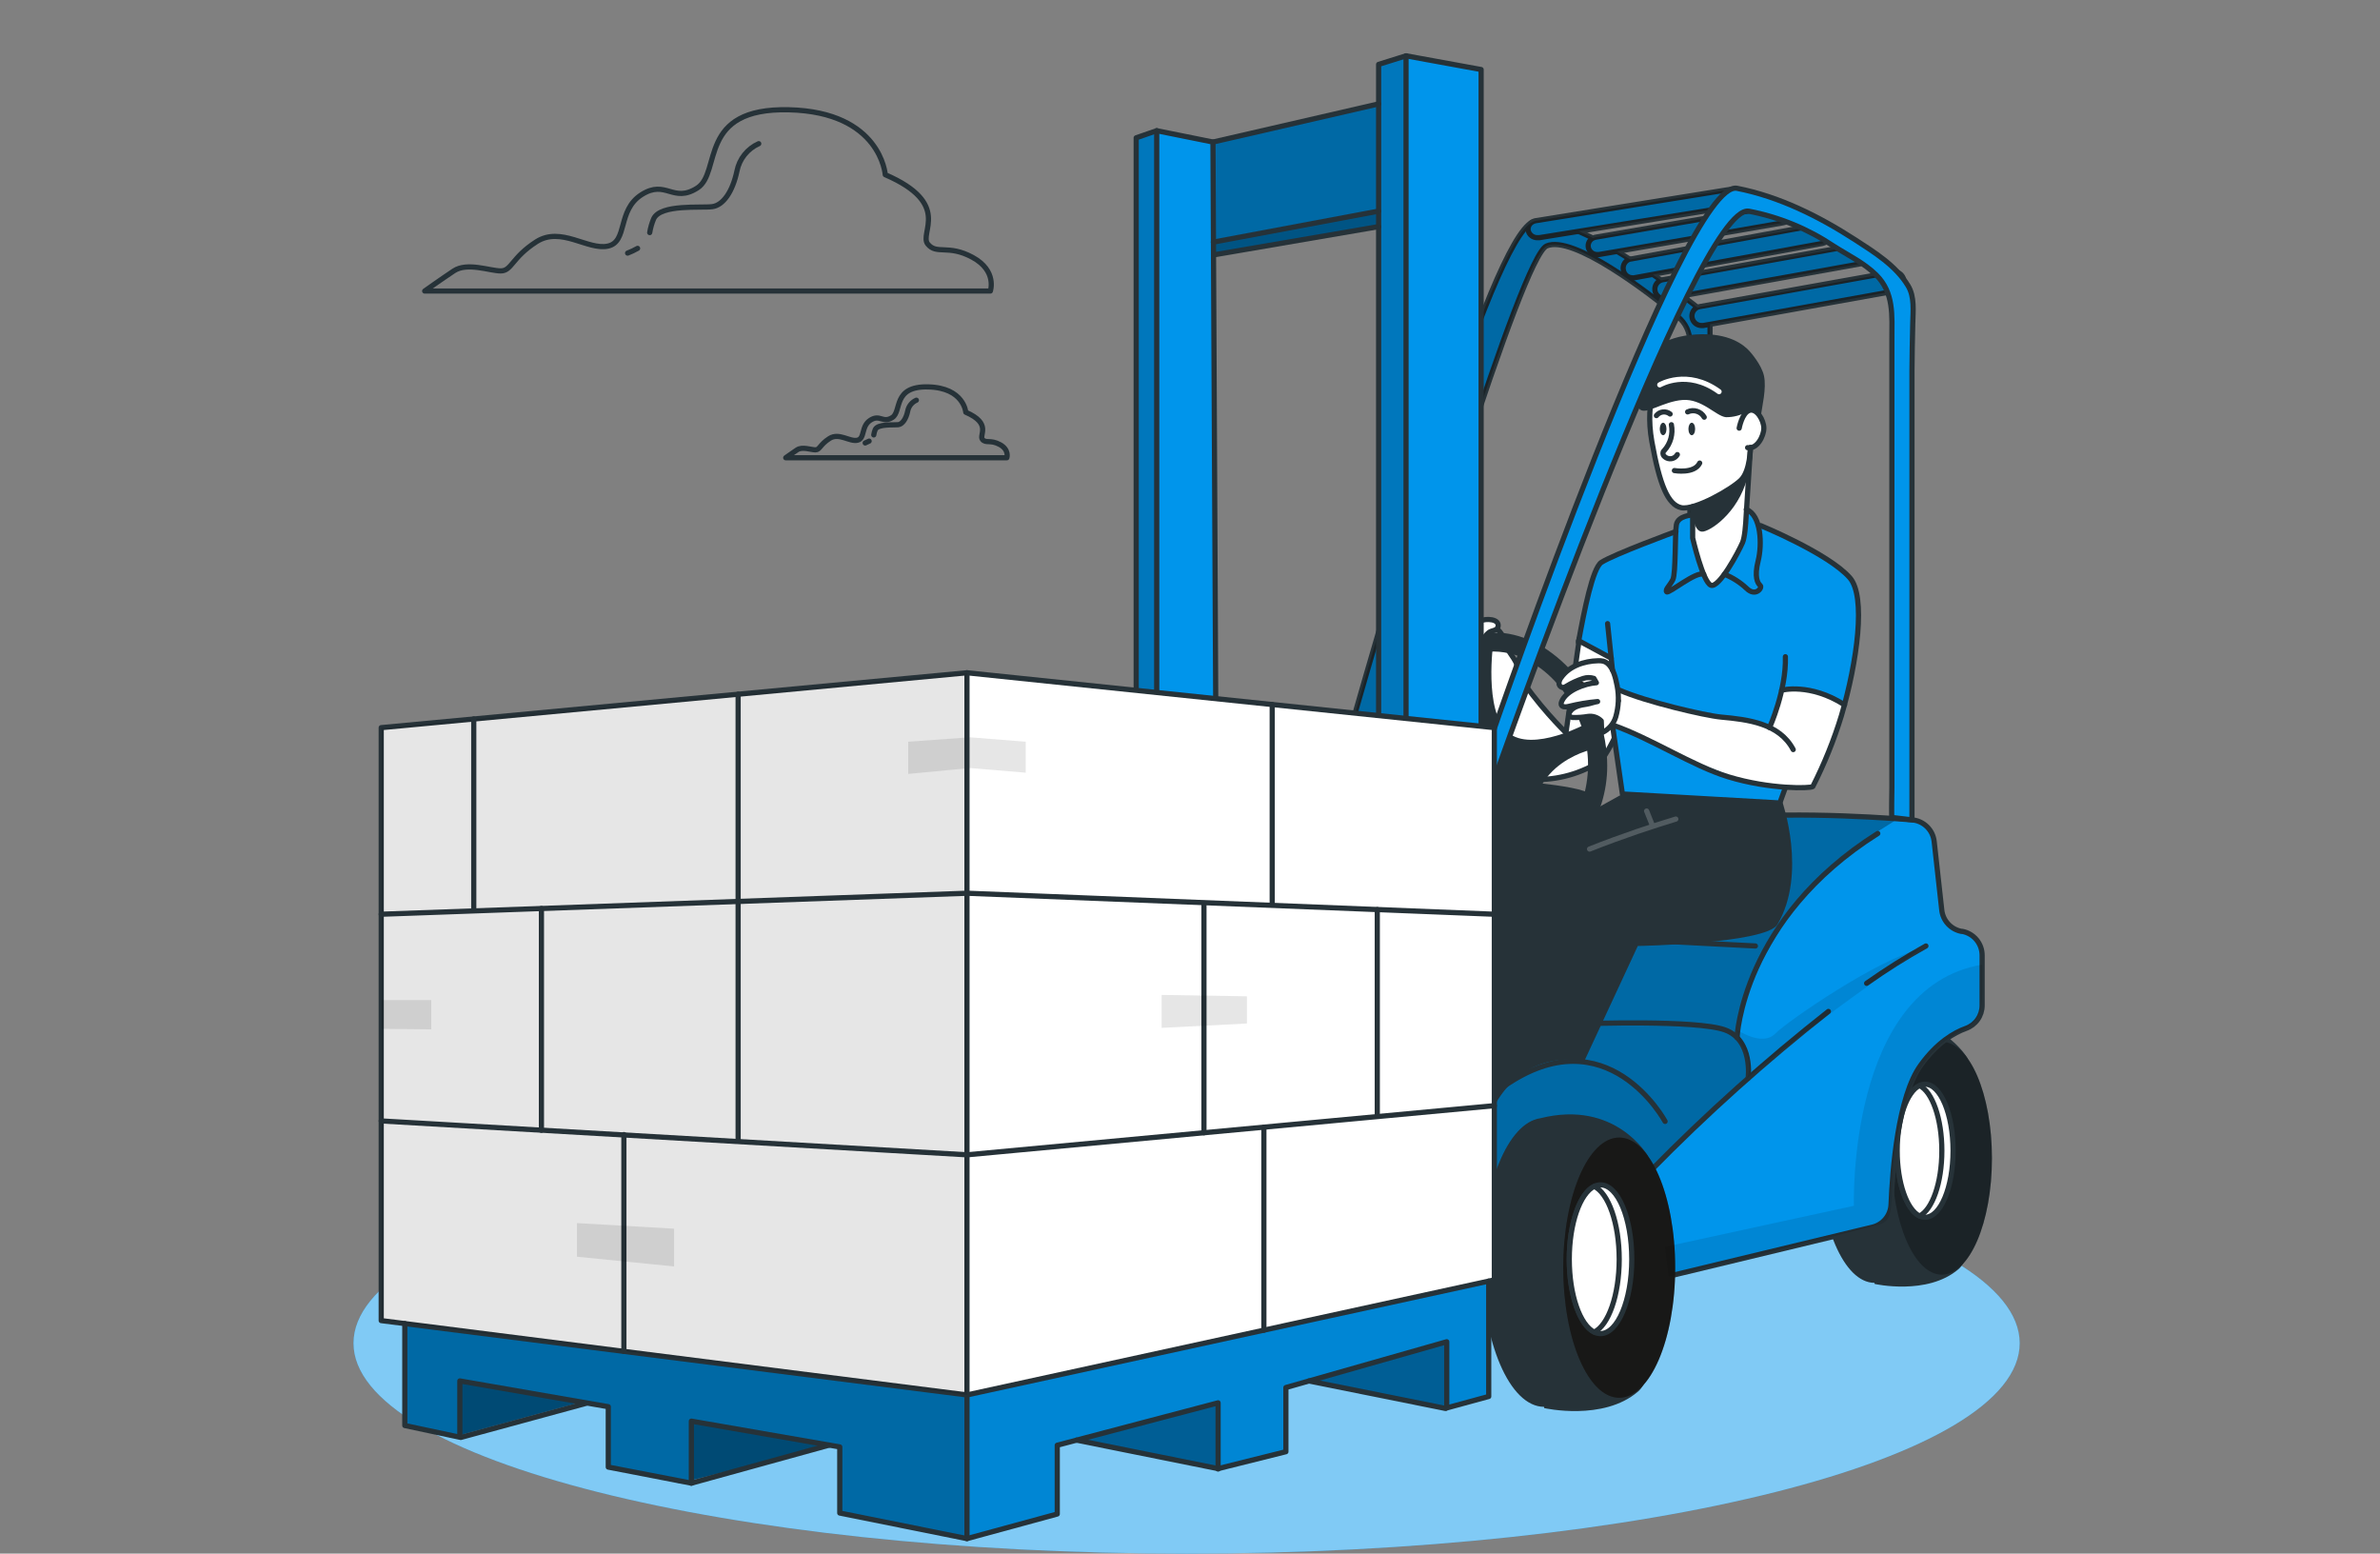 <?xml version="1.0" encoding="UTF-8"?> <svg xmlns="http://www.w3.org/2000/svg" width="190" height="124" viewBox="0 0 190 124" fill="none"><rect x="0" y="0" width="190" height="124" fill="#808080" stroke="none"/><g clip-path="url(#clip0_431_754)"><path d="M94.728 124C131.459 124 161.235 116.481 161.235 107.205C161.235 97.93 131.459 90.41 94.728 90.41C57.997 90.41 28.221 97.93 28.221 107.205C28.221 116.481 57.997 124 94.728 124Z" fill="#0095EB"></path><path opacity="0.5" d="M94.728 124C131.459 124 161.235 116.481 161.235 107.205C161.235 97.93 131.459 90.41 94.728 90.41C57.997 90.41 28.221 97.93 28.221 107.205C28.221 116.481 57.997 124 94.728 124Z" fill="white"></path><path d="M136.516 25.977V68.08L134.907 67.882V27.296C134.906 26.908 134.82 26.525 134.653 26.174C134.487 25.824 134.245 25.515 133.944 25.27C131.593 23.357 125.585 18.728 123.47 19.63C121.489 20.476 112.697 49.348 108.386 63.858C106.931 68.749 105.988 72.009 105.988 72.009L103.902 72.382C103.902 72.382 104.849 68.819 106.325 63.505C110.523 48.414 119.018 19.233 122.347 17.721C122.41 17.692 122.477 17.674 122.546 17.667C123.493 17.576 124.711 17.901 126.017 18.466C126.393 18.627 126.778 18.807 127.169 19.006C127.8 19.321 128.457 19.684 129.1 20.069C129.444 20.274 129.788 20.482 130.129 20.7C130.76 21.098 131.369 21.505 131.953 21.906L132.616 22.366C133.231 22.808 133.806 23.228 134.31 23.607C134.815 23.985 135.178 24.269 135.513 24.531L135.98 24.9C136.131 25.02 136.254 25.17 136.342 25.341C136.43 25.512 136.481 25.699 136.491 25.891C136.502 25.919 136.511 25.947 136.516 25.977Z" fill="#0095EB" stroke="#263238" stroke-width="0.414" stroke-miterlimit="10"></path><path d="M138.214 16.5L126.036 18.463L122.88 18.971C122.836 18.974 122.792 18.974 122.748 18.971C122.577 18.977 122.41 18.925 122.273 18.822C122.137 18.719 122.041 18.572 122 18.406C121.976 18.269 121.996 18.128 122.056 18.003C122.117 17.878 122.215 17.775 122.338 17.709C122.42 17.662 122.509 17.63 122.603 17.614L137.93 15.146C138.12 15.107 138.318 15.142 138.483 15.245C138.647 15.348 138.766 15.511 138.814 15.698C138.829 15.791 138.826 15.885 138.804 15.976C138.782 16.067 138.742 16.153 138.686 16.228C138.63 16.303 138.559 16.366 138.478 16.412C138.397 16.459 138.307 16.489 138.214 16.5Z" fill="#0095EB" stroke="#263238" stroke-width="0.414" stroke-miterlimit="10"></path><path d="M142.361 17.781L129.107 20.066L127.63 20.318C127.587 20.321 127.543 20.321 127.5 20.318C127.335 20.317 127.175 20.26 127.047 20.155C126.919 20.051 126.831 19.906 126.797 19.744C126.77 19.593 126.793 19.438 126.864 19.303C126.935 19.167 127.049 19.059 127.188 18.996C127.251 18.965 127.318 18.942 127.387 18.93L142.102 16.405C142.289 16.369 142.483 16.408 142.641 16.514C142.799 16.619 142.91 16.783 142.948 16.97C142.963 17.062 142.961 17.156 142.939 17.247C142.918 17.338 142.879 17.423 142.825 17.499C142.77 17.574 142.701 17.638 142.621 17.687C142.541 17.735 142.453 17.767 142.361 17.781Z" fill="#0095EB" stroke="#263238" stroke-width="0.414" stroke-miterlimit="10"></path><path d="M145.485 19.428L131.972 21.896L130.454 22.174C130.411 22.178 130.368 22.178 130.325 22.174C130.148 22.173 129.977 22.109 129.842 21.993C129.708 21.878 129.62 21.718 129.593 21.543C129.556 21.354 129.594 21.159 129.697 20.997C129.8 20.834 129.962 20.718 130.148 20.672H130.192L145.223 17.926C145.32 17.909 145.419 17.912 145.515 17.934C145.611 17.956 145.702 17.996 145.782 18.053C145.863 18.11 145.931 18.182 145.984 18.265C146.036 18.349 146.071 18.441 146.088 18.538C146.126 18.736 146.084 18.941 145.97 19.108C145.857 19.275 145.683 19.39 145.485 19.428Z" fill="#0095EB" stroke="#263238" stroke-width="0.414" stroke-miterlimit="10"></path><path d="M148.391 21.079L134.329 23.604L132.998 23.84C132.953 23.845 132.907 23.845 132.862 23.84C132.681 23.838 132.507 23.771 132.371 23.653C132.234 23.534 132.144 23.371 132.117 23.192C132.09 23.013 132.127 22.83 132.222 22.676C132.317 22.522 132.463 22.407 132.635 22.351C132.665 22.34 132.697 22.333 132.729 22.329L148.123 19.567C148.224 19.545 148.328 19.543 148.429 19.562C148.531 19.58 148.627 19.619 148.713 19.677C148.799 19.734 148.872 19.808 148.929 19.894C148.986 19.98 149.024 20.077 149.042 20.178C149.06 20.28 149.058 20.384 149.034 20.484C149.011 20.585 148.968 20.68 148.907 20.763C148.846 20.846 148.769 20.916 148.681 20.969C148.592 21.022 148.494 21.056 148.391 21.07V21.079Z" fill="#0095EB" stroke="#263238" stroke-width="0.414" stroke-miterlimit="10"></path><path d="M151.692 23.064C151.594 23.147 151.475 23.201 151.348 23.221L136.516 25.885L135.964 25.983C135.919 25.986 135.874 25.986 135.828 25.983C135.653 25.981 135.483 25.919 135.347 25.807C135.212 25.695 135.12 25.54 135.085 25.367C135.051 25.195 135.078 25.016 135.16 24.861C135.243 24.706 135.376 24.584 135.538 24.515C135.588 24.494 135.639 24.479 135.693 24.471L151.086 21.71C151.232 21.683 151.383 21.701 151.519 21.76C151.64 21.812 151.746 21.893 151.826 21.998C151.906 22.102 151.958 22.226 151.976 22.356C151.994 22.487 151.978 22.619 151.929 22.742C151.881 22.864 151.801 22.972 151.699 23.054L151.692 23.064Z" fill="#0095EB" stroke="#263238" stroke-width="0.414" stroke-miterlimit="10"></path><path opacity="0.3" d="M151.348 23.215L136.516 25.879C136.52 25.909 136.52 25.94 136.516 25.971V48.376L134.907 50.636V27.296C134.906 26.908 134.82 26.525 134.653 26.175C134.487 25.824 134.245 25.515 133.944 25.27C131.593 23.358 125.585 18.728 123.471 19.631C121.489 20.476 112.697 49.348 108.386 63.858L106.594 64.174L106.325 63.498C110.523 48.408 119.018 19.227 122.347 17.715C122.429 17.668 122.519 17.636 122.612 17.62L137.94 15.153C138.13 15.113 138.328 15.149 138.492 15.252C138.657 15.354 138.775 15.517 138.823 15.705C138.837 15.798 138.832 15.892 138.809 15.983C138.785 16.074 138.743 16.159 138.686 16.233C138.628 16.307 138.556 16.369 138.474 16.414C138.392 16.46 138.301 16.488 138.208 16.497L126.03 18.46C126.405 18.621 126.79 18.801 127.182 18.999C127.244 18.968 127.311 18.946 127.38 18.933L142.096 16.409C142.283 16.372 142.476 16.411 142.635 16.517C142.793 16.623 142.903 16.787 142.941 16.974C142.958 17.066 142.955 17.16 142.934 17.251C142.913 17.342 142.874 17.428 142.82 17.504C142.765 17.58 142.696 17.644 142.616 17.693C142.536 17.742 142.447 17.774 142.354 17.788L129.1 20.072C129.444 20.277 129.788 20.486 130.129 20.703H130.173L145.204 17.958C145.301 17.941 145.4 17.944 145.496 17.966C145.592 17.987 145.683 18.028 145.763 18.085C145.844 18.142 145.912 18.214 145.965 18.297C146.017 18.38 146.052 18.473 146.069 18.57C146.105 18.767 146.062 18.971 145.949 19.136C145.836 19.301 145.663 19.416 145.466 19.454L131.953 21.922L132.616 22.382C132.647 22.372 132.678 22.364 132.711 22.36L148.104 19.599C148.205 19.576 148.309 19.575 148.41 19.593C148.512 19.612 148.608 19.651 148.694 19.708C148.78 19.765 148.854 19.839 148.91 19.925C148.967 20.012 149.005 20.108 149.023 20.21C149.041 20.311 149.039 20.416 149.016 20.516C148.992 20.616 148.949 20.711 148.888 20.795C148.827 20.878 148.75 20.948 148.662 21.001C148.573 21.053 148.475 21.087 148.372 21.101L134.31 23.626C134.774 23.973 135.178 24.288 135.513 24.55C135.562 24.529 135.614 24.514 135.667 24.506L151.061 21.745C151.207 21.718 151.358 21.736 151.493 21.795C151.563 22.24 151.62 22.673 151.673 23.089C151.577 23.158 151.465 23.201 151.348 23.215Z" fill="black"></path><path d="M157.063 84.456C157.063 84.456 154.76 80.429 149.389 81.776C147.063 82.092 145.22 86.586 145.22 92.073C145.22 97.754 147.202 102.377 149.638 102.39L149.657 102.478C149.657 102.478 153.867 103.425 156.35 101.298C158.834 99.171 157.063 84.456 157.063 84.456Z" fill="#263238"></path><path d="M155.022 101.739C157.23 101.739 159.02 97.579 159.02 92.446C159.02 87.313 157.23 83.152 155.022 83.152C152.813 83.152 151.023 87.313 151.023 92.446C151.023 97.579 152.813 101.739 155.022 101.739Z" fill="#263238"></path><path opacity="0.3" d="M155.022 101.739C157.23 101.739 159.02 97.579 159.02 92.446C159.02 87.313 157.23 83.152 155.022 83.152C152.813 83.152 151.023 87.313 151.023 92.446C151.023 97.579 152.813 101.739 155.022 101.739Z" fill="black"></path><path d="M155.918 91.846C155.918 94.781 154.917 97.157 153.684 97.157C153.529 97.157 153.377 97.121 153.239 97.053C152.222 96.555 151.456 94.415 151.456 91.846C151.456 89.278 152.222 87.141 153.239 86.642C153.377 86.573 153.529 86.537 153.684 86.535C154.917 86.535 155.918 88.915 155.918 91.846Z" fill="white" stroke="#263238" stroke-width="0.414" stroke-miterlimit="10"></path><path d="M155.022 91.846C155.022 94.415 154.258 96.554 153.239 97.053C152.222 96.554 151.456 94.415 151.456 91.846C151.456 89.277 152.222 87.141 153.239 86.642C154.258 87.141 155.022 89.28 155.022 91.846Z" fill="white" stroke="#263238" stroke-width="0.414" stroke-miterlimit="10"></path><path d="M158.24 77.708C158.24 79.643 158.446 81.284 156.94 82.082C155.435 82.881 152.762 84.137 151.575 90.132C150.512 95.497 151.714 97.296 149.909 97.785C148.505 98.17 137.839 100.758 133.219 101.888L131.095 102.402L119.58 94.689L119.299 94.5L118.021 93.642L119.299 87.677L119.447 86.983L125.512 78.491L135.926 67.995L140.975 64.915C140.975 64.915 152.932 65.063 153.57 65.773C154.207 66.483 154.375 66.868 154.684 69.75C154.993 72.631 154.627 73.773 156.577 74.338C158.266 74.821 158.275 75.556 158.25 77.001C158.247 77.216 158.24 77.453 158.24 77.708Z" fill="#0095EB"></path><path opacity="0.3" d="M151.456 65.344C151.456 65.344 151.355 65.42 151.351 65.43C150.471 66.133 146.252 68.188 143.696 71.811C141.14 75.433 138.615 80.072 138.669 82.814C139.126 83.119 139.451 83.586 139.577 84.121V85.977C134.781 90.319 131.373 94.112 131.373 94.112L119.58 94.68H119.299V87.182L119.447 86.974L125.512 78.482L135.926 67.986L140.975 64.906C140.975 64.906 147.855 64.994 151.456 65.344Z" fill="black"></path><path d="M132.685 101.989L149.499 97.94C149.906 97.838 150.269 97.607 150.534 97.281C150.799 96.955 150.95 96.552 150.966 96.132C151.077 93.396 151.519 87.52 153.33 85.024C154.643 83.209 155.99 82.424 156.94 82.083C157.319 81.948 157.647 81.7 157.88 81.372C158.112 81.043 158.237 80.651 158.237 80.249V76.251C158.238 75.798 158.081 75.36 157.793 75.01C157.505 74.661 157.104 74.424 156.659 74.338H156.593C156.182 74.262 155.806 74.055 155.522 73.748C155.237 73.441 155.06 73.05 155.015 72.634L154.409 67.165C154.361 66.715 154.158 66.296 153.833 65.98C153.509 65.664 153.084 65.472 152.633 65.436C149.183 65.165 140.956 64.663 135.743 65.575" stroke="#263238" stroke-width="0.414" stroke-linecap="round" stroke-linejoin="round"></path><path d="M149.016 78.482C150.541 77.406 152.121 76.412 153.75 75.503" stroke="#263238" stroke-width="0.414" stroke-linecap="round" stroke-linejoin="round"></path><path d="M131.783 93.437C136.232 88.9 140.969 84.655 145.965 80.728" stroke="#263238" stroke-width="0.414" stroke-linecap="round" stroke-linejoin="round"></path><path d="M132.928 89.505C132.928 89.505 128.296 80.899 120.015 86.737" stroke="#263238" stroke-width="0.414" stroke-linecap="round" stroke-linejoin="round"></path><path d="M139.558 86.052C139.558 86.052 139.966 83.013 137.703 82.199C135.44 81.385 126.472 81.707 126.472 81.707" stroke="#263238" stroke-width="0.414" stroke-linecap="round" stroke-linejoin="round"></path><path d="M138.669 82.814C138.669 82.814 139.069 73.347 149.906 66.524" stroke="#263238" stroke-width="0.414" stroke-linecap="round" stroke-linejoin="round"></path><path d="M131.546 92.247C131.546 92.247 128.974 87.747 122.969 89.252C120.372 89.618 118.311 94.617 118.311 100.758C118.311 107.117 120.52 112.273 123.262 112.286L123.281 112.387C123.281 112.387 127.99 113.453 130.767 111.068C133.544 108.682 131.546 92.247 131.546 92.247Z" fill="#263238"></path><path d="M129.264 111.563C131.732 111.563 133.733 106.913 133.733 101.178C133.733 95.442 131.732 90.792 129.264 90.792C126.797 90.792 124.796 95.442 124.796 101.178C124.796 106.913 126.797 111.563 129.264 111.563Z" fill="#222221"></path><path opacity="0.3" d="M129.264 111.563C131.732 111.563 133.733 106.913 133.733 101.178C133.733 95.442 131.732 90.792 129.264 90.792C126.797 90.792 124.796 95.442 124.796 101.178C124.796 106.913 126.797 111.563 129.264 111.563Z" fill="black"></path><path d="M130.268 100.505C130.268 103.784 129.148 106.441 127.769 106.441C127.595 106.44 127.425 106.399 127.27 106.321C126.134 105.766 125.279 103.374 125.279 100.505C125.279 97.637 126.134 95.245 127.27 94.689C127.425 94.612 127.595 94.57 127.769 94.569C129.164 94.569 130.268 97.23 130.268 100.505Z" fill="white" stroke="#263238" stroke-width="0.414" stroke-miterlimit="10"></path><path d="M129.265 100.505C129.265 103.374 128.409 105.766 127.27 106.321C126.134 105.766 125.279 103.374 125.279 100.505C125.279 97.637 126.134 95.245 127.27 94.689C128.409 95.245 129.265 97.637 129.265 100.505Z" fill="white" stroke="#263238" stroke-width="0.414" stroke-miterlimit="10"></path><path opacity="0.1" d="M156.934 82.082C155.425 82.884 152.756 84.137 151.569 90.133C150.506 95.497 151.708 97.296 149.903 97.785C148.499 98.17 137.832 100.758 133.212 101.888L132.925 99.515L148 96.239C148 96.239 147.46 78.807 158.247 76.989C158.247 77.213 158.247 77.45 158.247 77.705C158.24 79.643 158.446 81.281 156.934 82.082Z" fill="black"></path><path opacity="0.1" d="M138.669 82.19C138.669 82.19 140.663 83.562 141.714 82.505C142.765 81.448 149.919 76.56 153.235 75.774C153.235 75.774 142.377 83.348 138.874 86.614C138.874 86.614 140.679 85.652 138.874 83.143L138.669 82.19Z" fill="black"></path><path d="M117.636 52.305C117.636 52.305 118.349 60.216 122.054 62.198C123.991 62.332 125.922 61.867 127.586 60.866C128.87 60.065 131.451 52.501 131.688 51.768L126.087 50.932L125.014 58.484C125.014 58.484 122.562 56.095 121.138 53.697C121.322 52.807 120.479 52.28 120.245 51.51C119.166 48.016 117.636 52.305 117.636 52.305Z" fill="white" stroke="#263238" stroke-width="0.414" stroke-linecap="round" stroke-linejoin="round"></path><path d="M138.315 40.553C138.315 40.553 139.893 40.553 140.549 41.96C140.549 41.96 146.511 44.409 147.662 46.12C148.814 47.83 148.294 54.612 146.864 57.534C145.973 59.31 144.49 60.719 142.67 61.517L142.102 64.088L129.709 63.959L128.498 56.18L128.545 52.535L126.039 51.134C126.039 51.134 126.781 45.422 127.848 44.886C128.914 44.349 133.582 42.434 133.582 42.434C133.582 42.434 133.897 41.487 134.528 41.219C135.159 40.951 138.315 40.553 138.315 40.553Z" fill="#0095EB"></path><path d="M147.252 56.253C147.252 56.253 145.731 61.715 144.728 62.782C144.728 62.782 142.029 62.996 139.994 62.498C137.959 61.999 129.58 58.6 128.573 57.559C127.567 56.518 129.463 55.243 129.463 55.243C130.792 55.714 132.147 56.109 133.522 56.426C135.914 56.988 140.092 57.373 141.266 58.07L142.231 55.085C143.103 54.9 144.004 54.908 144.872 55.11C145.739 55.312 146.552 55.702 147.252 56.253Z" fill="white"></path><path d="M131.688 31.755C131.688 31.755 131.473 33.434 132.124 36.615C132.774 39.796 133.301 40.626 134.209 40.531C135.118 40.436 135.118 40.951 135.118 40.951V42.939C135.118 42.939 136.024 46.508 136.576 46.71C137.129 46.912 138.747 43.983 139.142 43.153C139.536 42.323 139.54 38.634 139.54 38.634L139.726 35.728C140.074 35.663 140.382 35.463 140.584 35.171C140.785 34.88 140.864 34.521 140.802 34.172C140.603 32.866 139.101 31.133 139.101 31.133C139.101 31.133 134.38 30.006 131.688 31.755Z" fill="white"></path><path d="M119.296 62.198C119.296 62.198 126.238 62.615 126.948 63.4C127.658 64.186 127.497 66.07 127.497 66.07L128.93 67.089L126.472 84.705C126.472 84.705 121.905 83.521 119.296 88.252V62.198Z" fill="#263238"></path><path d="M133.43 33.898C133.502 34.262 133.489 34.639 133.389 34.997C133.29 35.356 133.109 35.686 132.859 35.962C132.824 35.993 132.796 36.031 132.774 36.072C132.751 36.14 132.75 36.213 132.772 36.281C132.794 36.349 132.836 36.408 132.894 36.451C132.967 36.516 133.054 36.565 133.149 36.592C133.243 36.619 133.343 36.625 133.44 36.609C133.537 36.593 133.63 36.556 133.71 36.499C133.791 36.443 133.858 36.369 133.907 36.283" stroke="#263238" stroke-width="0.414" stroke-linecap="round" stroke-linejoin="round"></path><path d="M133.329 33.045C133.249 32.981 133.157 32.934 133.059 32.906C132.96 32.877 132.857 32.869 132.755 32.88C132.653 32.892 132.555 32.924 132.465 32.974C132.376 33.024 132.297 33.091 132.234 33.172" stroke="#263238" stroke-width="0.414" stroke-linecap="round" stroke-linejoin="round"></path><path d="M134.727 32.875C134.961 32.765 135.227 32.748 135.473 32.827C135.719 32.905 135.926 33.073 136.052 33.298" stroke="#263238" stroke-width="0.414" stroke-linecap="round" stroke-linejoin="round"></path><path d="M133.039 34.238C133.039 34.513 132.919 34.734 132.77 34.734C132.622 34.734 132.502 34.513 132.502 34.238C132.502 33.964 132.622 33.74 132.77 33.74C132.919 33.74 133.039 33.964 133.039 34.238Z" fill="#263238"></path><path d="M135.058 34.737C135.207 34.737 135.327 34.514 135.327 34.238C135.327 33.963 135.207 33.74 135.058 33.74C134.91 33.74 134.79 33.963 134.79 34.238C134.79 34.514 134.91 34.737 135.058 34.737Z" fill="#263238"></path><path d="M133.67 37.558C133.67 37.558 135.264 37.842 135.69 36.959" stroke="#263238" stroke-width="0.414" stroke-linecap="round" stroke-linejoin="round"></path><path d="M132.502 29.842C132.502 29.842 131.256 31.811 131.871 35.248C132.486 38.685 133.149 40.297 134.222 40.521C135.295 40.745 138.325 39.016 139.025 38.274C139.726 37.533 139.738 35.718 139.738 35.718" stroke="#263238" stroke-width="0.414" stroke-linecap="round" stroke-linejoin="round"></path><path d="M138.842 34.172C138.842 34.172 139.06 32.96 139.65 32.758C140.24 32.556 140.811 33.541 140.811 34.172C140.811 34.803 140.262 35.876 139.514 35.728" stroke="#263238" stroke-width="0.414" stroke-linecap="round" stroke-linejoin="round"></path><path d="M139.48 32.85C138.965 33.151 138.378 33.306 137.782 33.298C136.98 33.213 135.866 31.799 134.31 31.925C132.755 32.051 131.439 33.108 130.931 32.686C130.423 32.263 131.186 31.123 131.186 31.123L131.543 30.672C131.543 30.672 131.448 29.707 131.448 28.902C131.448 28.097 132.739 26.857 135.399 26.693C138.059 26.529 139.243 27.558 139.672 28.031C139.773 28.145 140.619 29.098 140.821 29.994C141.042 31.01 140.653 32.48 140.559 33.31C140.149 32.474 139.48 32.85 139.48 32.85Z" fill="#263238"></path><path d="M132.502 30.716C132.502 30.716 134.695 29.41 137.236 31.259" stroke="white" stroke-width="0.414" stroke-linecap="round" stroke-linejoin="round"></path><path d="M135.128 40.439V42.939C135.128 42.939 135.939 46.467 136.586 46.71C137.233 46.953 138.776 44.075 139.11 43.305C139.284 42.891 139.363 41.926 139.401 41.115L139.745 35.728" stroke="#263238" stroke-width="0.414" stroke-linecap="round" stroke-linejoin="round"></path><path d="M135.058 41.114C135.058 41.114 133.951 41.156 133.828 41.885C133.705 42.614 133.79 45.776 133.547 46.261C133.304 46.748 132.897 47.072 133.058 47.237C133.219 47.401 135.431 45.548 136.008 45.845" stroke="#263238" stroke-width="0.414" stroke-linecap="round" stroke-linejoin="round"></path><path d="M137.662 45.833C138.313 46.094 138.91 46.474 139.423 46.953C140.155 47.682 140.723 46.899 140.518 46.723C140.313 46.546 140.032 46.06 140.357 44.763C140.682 43.466 140.609 41.118 139.41 40.66" stroke="#263238" stroke-width="0.414" stroke-linecap="round" stroke-linejoin="round"></path><path d="M126.008 51.27C126.472 48.72 127.144 45.34 127.841 44.886C128.848 44.233 133.793 42.421 133.793 42.421" stroke="#263238" stroke-width="0.414" stroke-linecap="round" stroke-linejoin="round"></path><path d="M128.005 52.879L129.52 63.372L142.086 64.089L142.528 62.87" stroke="#263238" stroke-width="0.414" stroke-linecap="round" stroke-linejoin="round"></path><path d="M129.192 55.931L125.433 54.236" stroke="#222221" stroke-width="0.414" stroke-linecap="round" stroke-linejoin="round"></path><path d="M127.586 57.117C126.769 54.846 125.213 52.914 123.168 51.633C121.151 50.418 118.964 50.153 117.004 50.888C115.045 51.623 113.568 53.258 112.848 55.498C112.672 56.055 112.546 56.626 112.473 57.206L113.984 57.408C114.042 56.918 114.148 56.435 114.3 55.965C114.874 54.179 116.02 52.882 117.535 52.314C118.084 52.107 118.667 52 119.255 51.999C120.36 52.017 121.44 52.339 122.376 52.93C123.223 53.449 123.971 54.116 124.585 54.899C125.242 55.725 125.764 56.651 126.131 57.641C126.891 59.565 126.983 61.689 126.393 63.672C125.818 65.458 124.673 66.755 123.158 67.323C121.887 67.776 120.49 67.723 119.258 67.175V68.803C119.96 69.036 120.695 69.157 121.435 69.16C122.206 69.159 122.97 69.02 123.691 68.749C125.651 68.014 127.128 66.376 127.848 64.136C128.154 63.162 128.31 62.146 128.308 61.125C128.308 59.757 128.063 58.4 127.586 57.117Z" fill="#263238"></path><path d="M119.22 51.248C119.22 51.248 118.428 56.733 120.368 58.443C122.309 60.153 126.775 57.692 126.775 57.692L127.469 59.721C127.469 59.721 121.716 60.687 122.42 66.458L119.15 66.885V58.064L116.468 57.72C116.468 57.72 116.635 54.997 114.735 53.498C116.042 52.42 117.575 51.651 119.22 51.248Z" fill="#263238"></path><path d="M128.725 57.859C131.881 58.967 135.112 61.128 137.974 62.002C141.316 63.022 144.526 62.924 144.718 62.782C145.645 60.959 146.412 59.058 147.009 57.102C148.271 52.8 148.978 47.596 147.672 46.11C145.965 44.169 140.559 41.951 140.559 41.951" stroke="#263238" stroke-width="0.414" stroke-linecap="round" stroke-linejoin="round"></path><path d="M135.128 40.95C135.128 40.95 135.204 42.598 136.008 42.421C136.813 42.244 139.05 40.603 139.615 37.602C139.1 38.299 138.432 38.869 137.662 39.268C136.333 39.975 135.39 40.357 135.39 40.357L135.128 40.95Z" fill="#263238"></path><path d="M128.984 54.211C128.829 53.599 128.551 52.911 127.977 52.769C127.848 52.74 127.715 52.729 127.582 52.737C126.462 52.763 125.279 53.16 124.632 54.075C124.531 54.2 124.47 54.352 124.455 54.511C124.451 54.591 124.474 54.67 124.521 54.735C124.568 54.8 124.636 54.847 124.714 54.868C124.826 54.873 124.936 54.842 125.029 54.779C125.46 54.514 125.921 54.303 126.402 54.148C126.677 54.06 126.973 54.06 127.248 54.148C127.302 54.218 127.39 54.423 127.444 54.492C126.541 54.549 125.017 55.098 124.663 56.01C124.629 56.081 124.619 56.16 124.635 56.237C124.695 56.449 124.998 56.439 125.212 56.386C125.978 56.195 126.756 56.064 127.541 55.994C127.251 56.035 126.967 56.158 126.68 56.202C126.162 56.275 125.579 56.395 125.313 56.834C125.287 56.871 125.269 56.914 125.261 56.959C125.253 57.005 125.254 57.051 125.266 57.096C125.307 57.206 125.443 57.25 125.563 57.266C125.959 57.278 126.355 57.25 126.746 57.184C126.942 57.152 127.143 57.168 127.332 57.23C127.521 57.292 127.692 57.399 127.832 57.541C127.854 57.888 127.847 58.146 127.87 58.487C128.136 58.37 128.373 58.196 128.566 57.978C128.759 57.76 128.902 57.503 128.987 57.225C129.221 56.417 129.26 55.564 129.1 54.738C129.069 54.59 129.031 54.404 128.984 54.211Z" fill="white" stroke="#263238" stroke-width="0.414" stroke-linecap="round" stroke-linejoin="round"></path><path d="M141.269 58.07C141.269 58.07 142.613 55.085 142.531 52.415" stroke="#263238" stroke-width="0.414" stroke-linecap="round" stroke-linejoin="round"></path><path d="M142.288 64C142.288 64 144.289 69.74 141.897 73.783C140.991 75.317 130.748 75.503 130.748 75.503L126.472 84.705L121.646 67.768L129.52 63.372L142.288 64Z" fill="#263238"></path><path d="M130.378 74.998L140.136 75.503" stroke="#263238" stroke-width="0.414" stroke-linecap="round" stroke-linejoin="round"></path><path d="M129.299 55.088C131.385 56.006 136.1 57.114 137.4 57.234C139.524 57.429 142.051 57.723 143.156 59.828" stroke="#263238" stroke-width="0.414" stroke-linecap="round" stroke-linejoin="round"></path><path d="M142.234 55.088C142.234 55.088 144.491 54.485 147.252 56.256" stroke="#263238" stroke-width="0.414" stroke-linecap="round" stroke-linejoin="round"></path><g opacity="0.2"><path d="M133.783 65.373C132.06 65.896 129.53 66.72 126.898 67.768" stroke="white" stroke-width="0.414" stroke-linecap="round" stroke-linejoin="round"></path><path d="M131.868 65.767L131.454 64.732" stroke="white" stroke-width="0.414" stroke-linecap="round" stroke-linejoin="round"></path></g><path d="M128.725 53.476L128.337 49.774" stroke="#263238" stroke-width="0.414" stroke-linecap="round" stroke-linejoin="round"></path><path d="M115.733 51.112C115.322 51.557 114.931 52.1 114.982 52.69C114.982 52.752 114.998 52.813 115.027 52.868C115.056 52.923 115.098 52.97 115.149 53.006C115.225 53.028 115.305 53.027 115.38 53.003C115.455 52.98 115.522 52.934 115.572 52.873C115.771 52.683 115.914 52.442 115.985 52.176C116.058 51.933 116.329 50.468 115.733 51.112Z" fill="white" stroke="#263238" stroke-width="0.414" stroke-linecap="round" stroke-linejoin="round"></path><path d="M117.137 51.617C116.916 51.973 116.658 52.305 116.367 52.608C116.355 52.619 116.341 52.628 116.326 52.633C116.31 52.631 116.294 52.624 116.282 52.614C116.196 52.543 116.126 52.456 116.076 52.357C116.025 52.258 115.995 52.151 115.988 52.04C115.977 51.819 116.006 51.597 116.073 51.387C116.175 50.933 116.425 50.527 116.783 50.232C116.848 50.18 116.926 50.146 117.008 50.134C117.096 50.129 117.185 50.149 117.263 50.191C117.394 50.245 117.518 50.313 117.636 50.392C117.505 50.814 117.338 51.224 117.137 51.617Z" fill="white" stroke="#263238" stroke-width="0.414" stroke-linecap="round" stroke-linejoin="round"></path><path d="M118.235 49.544C117.5 49.929 117.093 51.033 117.004 51.803C116.973 52.062 117.004 52.349 117.32 52.412C117.47 52.428 117.621 52.399 117.755 52.328C117.889 52.258 117.999 52.15 118.071 52.018C118.209 51.751 118.314 51.47 118.387 51.178C118.468 50.887 118.648 50.633 118.895 50.459C119.122 50.307 119.526 50.342 119.592 50.014C119.725 49.37 118.582 49.364 118.235 49.544Z" fill="white" stroke="#263238" stroke-width="0.414" stroke-linecap="round" stroke-linejoin="round"></path><path d="M128.627 52.535L126.023 51.134" stroke="#263238" stroke-width="0.414" stroke-linecap="round" stroke-linejoin="round"></path><path d="M118.241 5.55V57.828L112.242 57.862L110.059 58.304V18.087L110.049 18.09H110.046L96.981 20.328L96.836 20.353L97.054 55.622L90.704 54.962V10.996L92.346 10.431L96.836 11.34L96.865 11.334L109.895 8.276L109.91 8.27L110.046 5.392V5.386L110.059 5.139L112.242 4.455L118.241 5.55Z" fill="#0095EB"></path><path opacity="0.3" d="M110.046 18.09L97.193 20.293L96.981 20.328L96.865 11.334L109.895 8.276L110.027 16.923L110.046 18.09Z" fill="black"></path><path opacity="0.2" d="M110.046 18.09L96.981 20.328L97 19.299L110.027 16.923L110.046 18.09Z" fill="black"></path><path opacity="0.2" d="M92.346 10.431V55.135L90.704 54.962V10.996L92.346 10.431Z" fill="black"></path><path opacity="0.2" d="M112.242 4.455V57.862L110.059 58.304L110.049 18.09L110.046 5.392V5.386L110.059 5.139L112.242 4.455Z" fill="black"></path><path d="M118.241 58.118V5.55L112.246 4.455L110.059 5.139V58.639" stroke="#263238" stroke-width="0.414" stroke-linecap="round" stroke-linejoin="round"></path><path d="M112.246 4.455V58.304" stroke="#263238" stroke-width="0.414" stroke-linecap="round" stroke-linejoin="round"></path><path d="M97.054 56.142L96.833 11.337L92.342 10.431L90.704 10.999V55.779" stroke="#263238" stroke-width="0.414" stroke-linecap="round" stroke-linejoin="round"></path><path d="M92.342 10.431V56.764" stroke="#263238" stroke-width="0.414" stroke-linecap="round" stroke-linejoin="round"></path><path d="M96.833 11.337L110.059 8.292" stroke="#263238" stroke-width="0.414" stroke-linecap="round" stroke-linejoin="round"></path><path d="M96.865 19.324L110.059 16.85" stroke="#263238" stroke-width="0.414" stroke-linecap="round" stroke-linejoin="round"></path><path d="M96.981 20.328L110.059 18.087" stroke="#263238" stroke-width="0.414" stroke-linecap="round" stroke-linejoin="round"></path><path d="M152.636 65.436V29.64C152.636 28.378 152.674 27.1 152.699 25.835C152.718 24.828 152.863 23.695 152.323 22.805C151.355 21.196 149.635 20.132 148.092 19.132C145.223 17.276 142.039 15.686 138.668 15.029C134.465 14.199 119.163 58.519 119.163 58.519L119.295 62.204C119.295 62.204 135.481 16.131 139.615 16.857C142.032 17.321 144.33 18.267 146.375 19.637C147.514 20.369 148.802 20.975 149.77 21.934C151.216 23.364 151.033 25.191 151.033 27.065V35.557C151.033 40.621 151.033 45.686 151.033 50.752V62.861C151.033 62.987 150.988 65.24 151.033 65.246L152.636 65.436Z" fill="#0095EB" stroke="#263238" stroke-width="0.414" stroke-miterlimit="10"></path><path d="M118.847 100.635V111.459L115.496 112.371L104.498 110.222L102.655 110.746V115.868L97.243 117.247L85.943 114.943L84.406 115.347V120.841L77.195 122.804L67.043 120.762V115.486L65.885 115.448L54.253 118.377L48.56 117.095V112.277L46.007 112.008L36.016 114.729L32.317 113.775V103.655L77.195 102.09L79.909 101.995L118.847 100.635Z" fill="#0095EB"></path><path opacity="0.1" d="M118.847 100.635V111.459L115.496 112.371L104.498 110.222L102.655 110.746V115.868L97.243 117.247L85.942 114.943L84.406 115.347V120.841L77.195 122.804V102.09L79.909 101.995L118.847 100.635Z" fill="black"></path><path opacity="0.3" d="M77.195 101.771V122.804L67.043 120.762V115.486L65.885 115.448L54.253 118.376L48.56 117.095V112.276L46.007 112.008L36.016 114.728L32.317 113.775V98.066L77.195 101.771Z" fill="black"></path><path opacity="0.3" d="M55.193 113.428V118.38L65.885 115.448L55.193 113.428Z" fill="black"></path><path opacity="0.3" d="M97.243 111.967V117.247L85.943 114.943L97.243 111.967Z" fill="black"></path><path opacity="0.3" d="M115.496 112.371V107.092L104.694 110.137L115.496 112.371Z" fill="black"></path><path opacity="0.3" d="M36.71 110.219L46.77 112.011L36.71 114.713V110.219Z" fill="black"></path><path d="M119.295 58.077V102.156L77.195 111.339L30.433 105.403V58.077L77.195 53.697L119.295 58.077Z" fill="white"></path><path opacity="0.1" d="M72.505 59.2L77.419 58.847L81.884 59.2V61.671L77.419 61.299L72.505 61.772V59.2Z" fill="black"></path><path d="M30.433 58.077V105.403L77.195 111.336L119.295 102.153V58.077L77.195 53.697L30.433 58.077Z" stroke="#263238" stroke-width="0.414" stroke-linecap="round" stroke-linejoin="round"></path><path d="M77.195 122.804V111.336V53.697" stroke="#263238" stroke-width="0.414" stroke-linecap="round" stroke-linejoin="round"></path><path d="M66.2 115.34L55.193 118.379L48.56 117.095V112.276L36.71 110.219V114.712L32.317 113.778V105.643" stroke="#263238" stroke-width="0.414" stroke-linecap="round" stroke-linejoin="round"></path><path d="M36.786 114.728L46.77 112.011" stroke="#263238" stroke-width="0.414" stroke-linecap="round" stroke-linejoin="round"></path><path d="M97.243 117.25V111.967L84.403 115.35V120.841L77.195 122.804L67.04 120.762V115.486L55.193 113.428V118.38" stroke="#263238" stroke-width="0.414" stroke-linecap="round" stroke-linejoin="round"></path><path opacity="0.1" d="M77.195 53.697V111.339L30.433 105.403V58.077L77.195 53.697Z" fill="black"></path><path d="M85.943 114.943L97.243 117.218L102.655 115.868V110.746L115.496 107.092V112.374L116.08 112.213L118.847 111.459V102.251" stroke="#263238" stroke-width="0.414" stroke-linecap="round" stroke-linejoin="round"></path><path d="M115.401 112.415L104.498 110.222" stroke="#263238" stroke-width="0.414" stroke-linecap="round" stroke-linejoin="round"></path><path d="M30.433 72.969L77.195 71.293L119.295 72.969" stroke="#263238" stroke-width="0.414" stroke-linecap="round" stroke-linejoin="round"></path><path d="M30.433 89.467L77.195 92.171L119.295 88.249" stroke="#263238" stroke-width="0.414" stroke-linecap="round" stroke-linejoin="round"></path><path d="M101.563 56.234V72.129" stroke="#263238" stroke-width="0.414" stroke-linecap="round" stroke-linejoin="round"></path><path d="M96.114 72.129V90.41" stroke="#263238" stroke-width="0.414" stroke-linecap="round" stroke-linejoin="round"></path><path d="M109.951 72.596V88.974" stroke="#263238" stroke-width="0.414" stroke-linecap="round" stroke-linejoin="round"></path><path d="M100.898 89.965V106.167" stroke="#263238" stroke-width="0.414" stroke-linecap="round" stroke-linejoin="round"></path><path d="M58.926 55.407V91.07" stroke="#263238" stroke-width="0.414" stroke-linecap="round" stroke-linejoin="round"></path><path d="M37.821 57.385V72.596" stroke="#263238" stroke-width="0.414" stroke-linecap="round" stroke-linejoin="round"></path><path d="M43.223 72.511V90.212" stroke="#263238" stroke-width="0.414" stroke-linecap="round" stroke-linejoin="round"></path><path d="M49.806 107.862V90.556" stroke="#263238" stroke-width="0.414" stroke-linecap="round" stroke-linejoin="round"></path><path opacity="0.1" d="M30.474 79.82H34.428V82.158L30.474 82.117V79.82Z" fill="black"></path><path opacity="0.1" d="M92.734 79.41V82.038L99.544 81.691V79.52L92.734 79.41Z" fill="black"></path><path opacity="0.1" d="M46.06 97.621V100.303L53.814 101.083V98.066L46.06 97.621Z" fill="black"></path><path d="M77.637 20.539C75.686 19.479 74.778 20.362 74.064 19.479C73.351 18.595 76.03 16.263 70.672 13.944C70.672 13.944 70.328 8.942 62.991 8.762C55.654 8.582 57.626 13.754 55.67 15.004C53.713 16.254 53.17 14.291 51.214 15.54C49.257 16.79 50.141 19.293 48.531 19.643C46.922 19.993 44.782 18.033 42.816 19.299C40.85 20.564 40.853 21.622 39.976 21.622C39.099 21.622 37.297 20.908 36.227 21.622C35.157 22.335 33.904 23.228 33.904 23.228H79.063C79.063 23.228 79.618 21.612 77.637 20.539Z" stroke="#263238" stroke-width="0.414" stroke-linecap="round" stroke-linejoin="round"></path><path d="M50.901 19.823C50.645 19.968 50.378 20.095 50.103 20.201" stroke="#263238" stroke-width="0.414" stroke-linecap="round" stroke-linejoin="round"></path><path d="M60.571 11.467C60.127 11.665 59.737 11.968 59.435 12.348C59.132 12.729 58.925 13.176 58.832 13.653C58.488 15.288 57.74 16.374 56.869 16.494C55.998 16.614 52.719 16.27 52.182 17.466C52.035 17.818 51.929 18.187 51.867 18.564" stroke="#263238" stroke-width="0.414" stroke-linecap="round" stroke-linejoin="round"></path><path d="M79.824 35.485C79.054 35.068 78.703 35.415 78.426 35.068C78.148 34.721 79.192 33.806 77.1 32.903C77.1 32.903 76.958 30.95 74.099 30.88C71.24 30.811 72.007 32.834 71.237 33.323C70.467 33.812 70.262 33.045 69.492 33.531C68.722 34.017 69.075 34.999 68.447 35.138C67.819 35.276 66.983 34.506 66.216 34.999C65.449 35.491 65.449 35.904 65.099 35.904C64.749 35.904 64.051 35.627 63.635 35.904C63.218 36.182 62.726 36.535 62.726 36.535H80.379C80.379 36.535 80.587 35.904 79.824 35.485Z" stroke="#263238" stroke-width="0.414" stroke-linecap="round" stroke-linejoin="round"></path><path d="M69.384 35.207C69.282 35.262 69.177 35.312 69.069 35.355" stroke="#263238" stroke-width="0.414" stroke-linecap="round" stroke-linejoin="round"></path><path d="M73.156 31.941C72.982 32.018 72.829 32.135 72.709 32.282C72.589 32.43 72.507 32.604 72.468 32.79C72.341 33.421 72.045 33.856 71.704 33.898C71.363 33.938 70.085 33.815 69.874 34.282C69.816 34.42 69.776 34.564 69.754 34.712" stroke="#263238" stroke-width="0.414" stroke-linecap="round" stroke-linejoin="round"></path></g><defs><clipPath id="clip0_431_754"><rect width="190" height="124" fill="white"></rect></clipPath></defs></svg> 